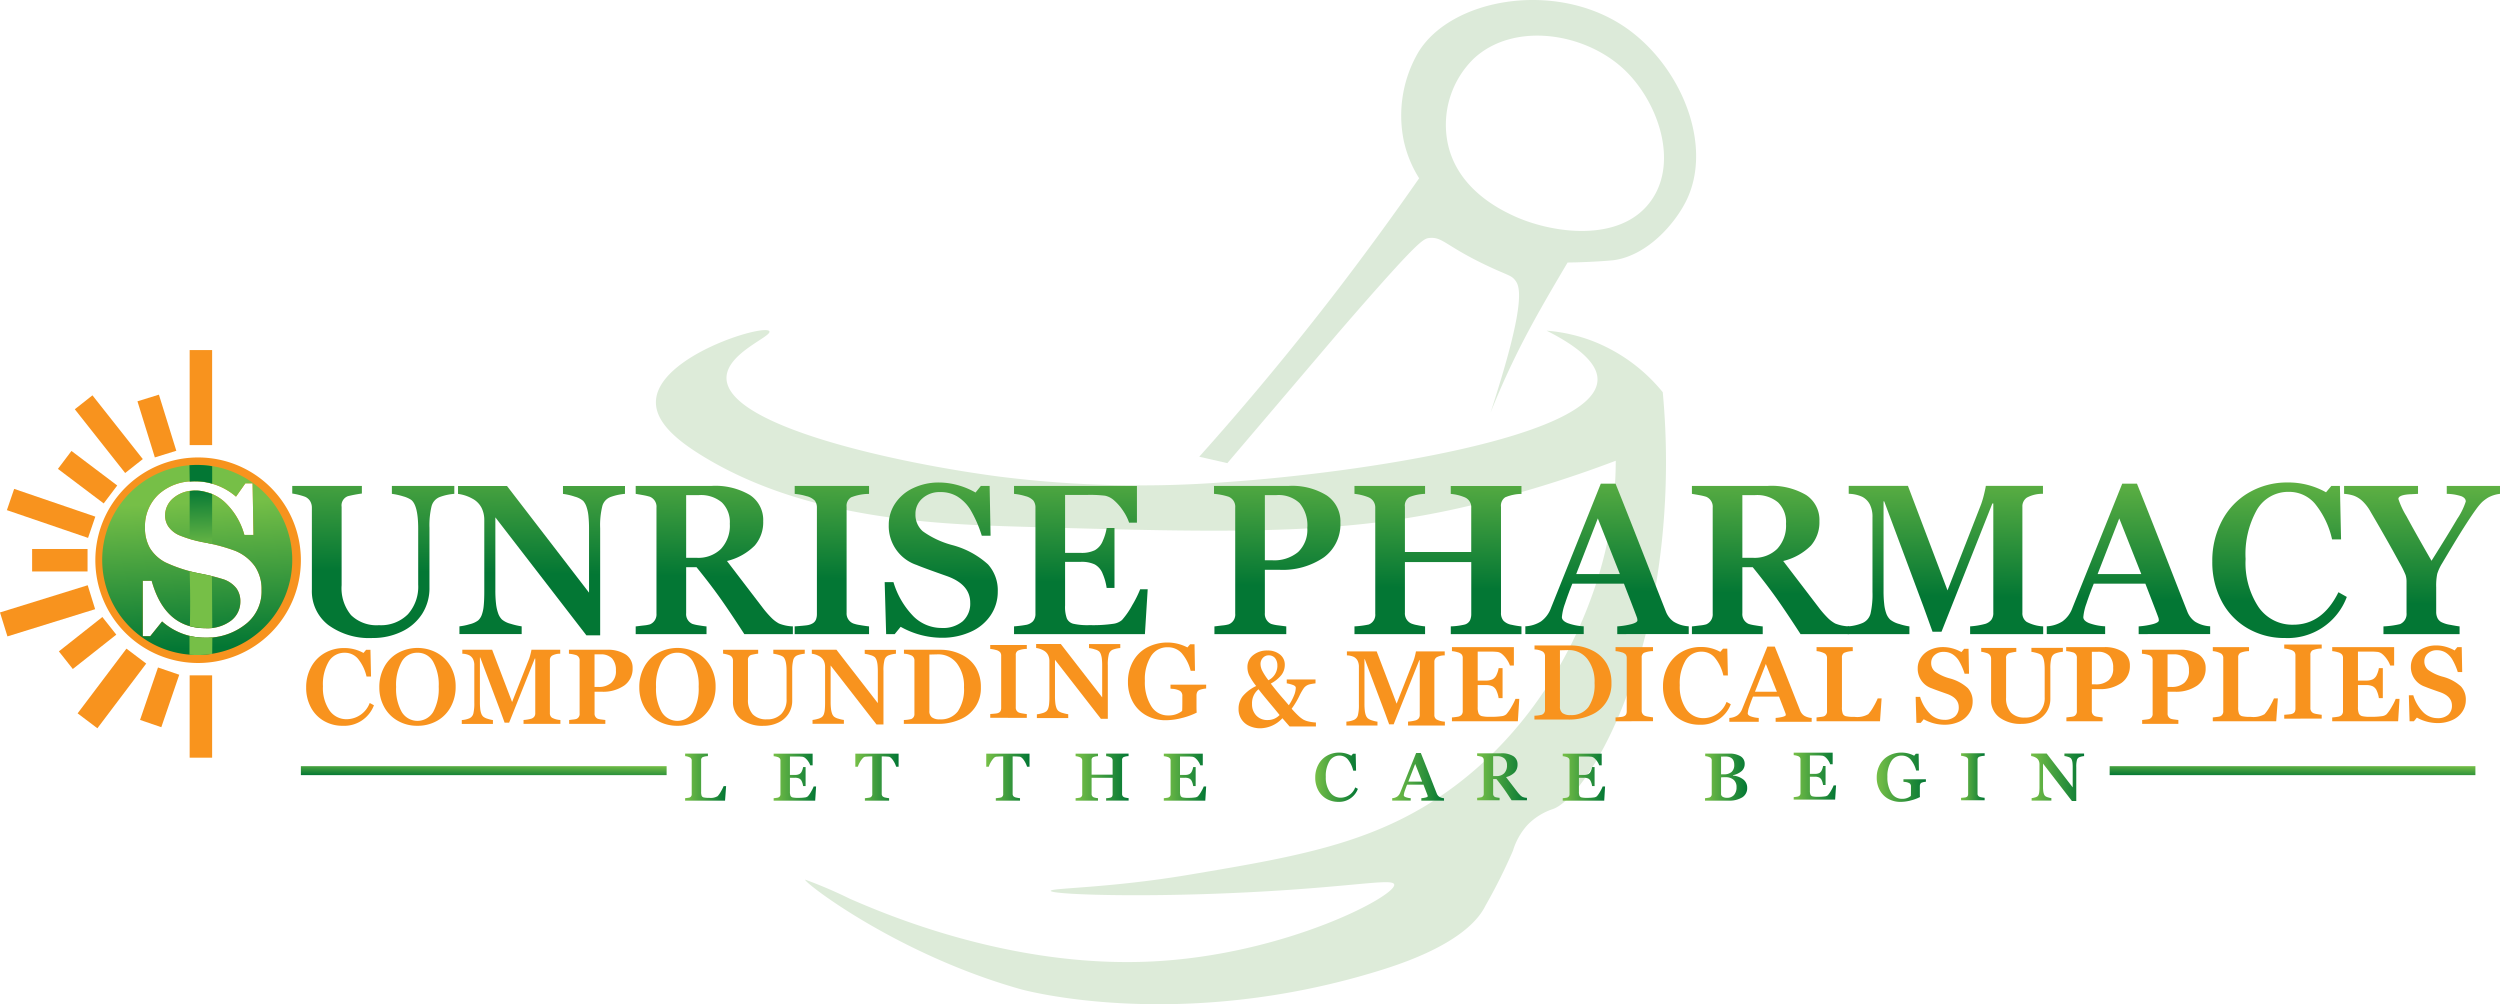 <svg id="Layer_1" data-name="Layer 1" xmlns="http://www.w3.org/2000/svg" xmlns:xlink="http://www.w3.org/1999/xlink" viewBox="0 0 239.206 96.092"><defs><linearGradient id="linear-gradient" x1="24.5" y1="50.042" x2="25.123" y2="63.957" gradientUnits="userSpaceOnUse"><stop offset="0" stop-color="#76bf47"/><stop offset="1" stop-color="#037734"/></linearGradient><linearGradient id="linear-gradient-2" x1="25.271" y1="54.412" x2="25.129" y2="48.58" xlink:href="#linear-gradient"/><linearGradient id="linear-gradient-3" x1="25.184" y1="54.935" x2="25.031" y2="48.626" xlink:href="#linear-gradient"/><linearGradient id="linear-gradient-4" x1="25.014" y1="56.039" x2="24.864" y2="49.905" xlink:href="#linear-gradient"/><linearGradient id="linear-gradient-5" x1="24.896" y1="55.417" x2="24.731" y2="48.634" xlink:href="#linear-gradient"/><linearGradient id="linear-gradient-6" x1="41.697" y1="42.303" x2="41.466" y2="56.586" xlink:href="#linear-gradient"/><linearGradient id="linear-gradient-7" x1="57.785" y1="42.563" x2="57.554" y2="56.845" xlink:href="#linear-gradient"/><linearGradient id="linear-gradient-8" x1="74.426" y1="42.831" x2="74.195" y2="57.125" xlink:href="#linear-gradient"/><linearGradient id="linear-gradient-9" x1="85.669" y1="43.013" x2="85.438" y2="57.302" xlink:href="#linear-gradient"/><linearGradient id="linear-gradient-10" x1="96.175" y1="43.182" x2="95.944" y2="57.464" xlink:href="#linear-gradient"/><linearGradient id="linear-gradient-11" x1="109.459" y1="43.396" x2="109.229" y2="57.679" xlink:href="#linear-gradient"/><linearGradient id="linear-gradient-12" x1="128.189" y1="43.698" x2="127.958" y2="57.99" xlink:href="#linear-gradient"/><linearGradient id="linear-gradient-13" x1="143.653" y1="43.948" x2="143.423" y2="58.23" xlink:href="#linear-gradient"/><linearGradient id="linear-gradient-14" x1="159.934" y1="44.21" x2="159.704" y2="58.493" xlink:href="#linear-gradient"/><linearGradient id="linear-gradient-15" x1="175.46" y1="44.461" x2="175.229" y2="58.754" xlink:href="#linear-gradient"/><linearGradient id="linear-gradient-16" x1="192.237" y1="44.731" x2="192.007" y2="59.014" xlink:href="#linear-gradient"/><linearGradient id="linear-gradient-17" x1="209.812" y1="45.015" x2="209.582" y2="59.297" xlink:href="#linear-gradient"/><linearGradient id="linear-gradient-18" x1="224.183" y1="45.247" x2="223.952" y2="59.529" xlink:href="#linear-gradient"/><linearGradient id="linear-gradient-19" x1="237.676" y1="45.464" x2="237.446" y2="59.747" xlink:href="#linear-gradient"/><linearGradient id="linear-gradient-20" x1="46.298" y1="73.027" x2="46.275" y2="74.449" xlink:href="#linear-gradient"/><linearGradient id="linear-gradient-21" x1="219.366" y1="73.027" x2="219.343" y2="74.449" xlink:href="#linear-gradient"/><linearGradient id="linear-gradient-22" x1="71.428" y1="76.313" x2="75.347" y2="76.313" xlink:href="#linear-gradient"/><linearGradient id="linear-gradient-23" x1="79.904" y1="76.313" x2="83.96" y2="76.313" xlink:href="#linear-gradient"/><linearGradient id="linear-gradient-24" x1="87.714" y1="76.313" x2="91.855" y2="76.313" xlink:href="#linear-gradient"/><linearGradient id="linear-gradient-25" x1="100.241" y1="76.313" x2="104.382" y2="76.313" xlink:href="#linear-gradient"/><linearGradient id="linear-gradient-26" x1="108.791" y1="76.313" x2="113.857" y2="76.313" xlink:href="#linear-gradient"/><linearGradient id="linear-gradient-27" x1="117.228" y1="76.313" x2="121.283" y2="76.313" xlink:href="#linear-gradient"/><linearGradient id="linear-gradient-28" x1="131.723" y1="76.32" x2="135.803" y2="76.32" xlink:href="#linear-gradient"/><linearGradient id="linear-gradient-29" x1="139.084" y1="76.28" x2="144.042" y2="76.28" xlink:href="#linear-gradient"/><linearGradient id="linear-gradient-30" x1="147.213" y1="76.28" x2="151.981" y2="76.28" xlink:href="#linear-gradient"/><linearGradient id="linear-gradient-31" x1="177.495" y1="76.212" x2="181.551" y2="76.212" xlink:href="#linear-gradient"/><linearGradient id="linear-gradient-32" x1="169.013" y1="76.313" x2="173.05" y2="76.313" xlink:href="#linear-gradient"/><linearGradient id="linear-gradient-33" x1="155.401" y1="76.313" x2="159.457" y2="76.313" xlink:href="#linear-gradient"/><linearGradient id="linear-gradient-34" x1="185.445" y1="76.321" x2="190.15" y2="76.321" xlink:href="#linear-gradient"/><linearGradient id="linear-gradient-35" x1="193.514" y1="76.28" x2="195.77" y2="76.28" xlink:href="#linear-gradient"/><linearGradient id="linear-gradient-36" x1="200.222" y1="76.321" x2="205.288" y2="76.321" xlink:href="#linear-gradient"/></defs><path d="M79.489,33.651c.286.5-4.137,2.094-4.1,4.5.08,4.643,16.646,8.177,26.21,9.419a107.737,107.737,0,0,0,21.6.512c12.8-.879,35.265-4.263,35.527-9.726.054-1.111-.792-2.7-4.863-4.761a15.782,15.782,0,0,1,4.352.972,16.249,16.249,0,0,1,6.757,4.915,72.467,72.467,0,0,1-.051,13.924c-1.577,15.587-7.71,24.963-10.443,25.954a6.011,6.011,0,0,0-2.458,1.536,6.469,6.469,0,0,0-1.382,2.457,53.192,53.192,0,0,1-2.611,5.222c-.549,1.117-2.3,3.776-9.828,6.143-19.538,6.143-34.657,1.888-34.657,1.888-11.83-3.329-20.769-10.22-20.63-10.488a43.193,43.193,0,0,1,4.3,1.842c3.344,1.446,15.376,6.647,28.872,5.99,12.737-.621,23.46-6.3,23.19-7.372-.128-.508-2.72-.011-9.215.461-12.665.921-23.633.547-23.65.154-.013-.282,5.607-.258,13.207-1.536,10.867-1.828,18.463-3.106,25.8-8.754C156.089,68.7,159,56.8,159.553,54.332a38.584,38.584,0,0,0,.921-8.293,112.84,112.84,0,0,1-13.975,4.3c-12.023,2.861-22.615,2.612-43.309,2-8.186-.244-20.361-.782-30.1-6.757-2.244-1.377-4.522-3.143-4.454-5.222C68.779,36.019,79.059,32.9,79.489,33.651Z" transform="translate(-5.875 -1.954)" style="fill:#ddebd9"/><path d="M161.166,4.42C154.55.068,144.7,1.827,141.583,6.956a12.007,12.007,0,0,0-1.38,8.522,11.262,11.262,0,0,0,1.458,3.531q-3.584,5.159-7.679,10.522c-4.487,5.852-8.972,11.22-13.362,16.124l2.688.614,10.521-12.361s2.217-2.583,4.3-4.916c3.629-4.063,4.046-4.223,4.512-4.268,1.3-.124,1.548.791,5.7,2.733,1.9.886,2.154.841,2.531,1.345.322.432.833,1.4-.686,7.025-.717,2.638-1.68,5.568-1.69,5.605,1.018-2.553,2-4.624,2.763-6.144,1.33-2.635,2.745-5.048,3.87-6.97.305-.519.562-.948.737-1.245l.768-.015c1.937-.053,3.457-.182,3.686-.215,3.225-.472,5.865-3.539,6.93-5.742C169.856,15.7,166.6,8,161.166,4.42Zm2.685,16.741c-2.954,4.142-9.685,3.1-13.284,1.382-1.195-.571-5.428-2.595-6.219-7.142a8.849,8.849,0,0,1,2.533-7.831c3.8-3.547,10.629-2.548,14.437,1.073C164.478,11.65,166.537,17.4,163.851,21.161Z" transform="translate(-5.875 -1.954)" style="fill:#dcead9"/><path d="M24.832,45.725a9.833,9.833,0,1,0,9.832,9.832A9.832,9.832,0,0,0,24.832,45.725Zm4.706,15.824a6,6,0,0,1-4.072,1.423,6.184,6.184,0,0,1-4.081-1.557l-1.133,1.41h-.716v-5.3h.851q1.266,4.537,5.141,4.537a3.743,3.743,0,0,0,2.463-.729,2.271,2.271,0,0,0,.881-1.822,2.092,2.092,0,0,0-.387-1.282,2.663,2.663,0,0,0-1.2-.836,19.238,19.238,0,0,0-2.2-.549,13.9,13.9,0,0,1-3.377-1.078A3.788,3.788,0,0,1,20.222,54.4a3.85,3.85,0,0,1-.474-1.969,4.168,4.168,0,0,1,1.313-3.184,4.922,4.922,0,0,1,3.516-1.233,5.93,5.93,0,0,1,3.878,1.46l.9-1.276h.687l.087,4.942h-.871a6.736,6.736,0,0,0-1.927-3.187A4.155,4.155,0,0,0,24.577,48.9a3.09,3.09,0,0,0-2.1.7,2.152,2.152,0,0,0-.806,1.677,1.881,1.881,0,0,0,.319,1.064,2.486,2.486,0,0,0,1.028.826,11.938,11.938,0,0,0,2.489.708,16.768,16.768,0,0,1,2.872.784,4.342,4.342,0,0,1,1.889,1.485,3.876,3.876,0,0,1,.632,2.248A3.966,3.966,0,0,1,29.538,61.549Z" transform="translate(-5.875 -1.954)" style="fill:#f7931e"/><path d="M24.744,46.438a9.092,9.092,0,1,0,9.094,9.092A9.092,9.092,0,0,0,24.744,46.438Zm4.794,15.111a6,6,0,0,1-4.072,1.423,6.184,6.184,0,0,1-4.081-1.557l-1.133,1.41h-.716v-5.3h.851q1.266,4.537,5.141,4.537a3.743,3.743,0,0,0,2.463-.729,2.271,2.271,0,0,0,.881-1.822,2.092,2.092,0,0,0-.387-1.282,2.663,2.663,0,0,0-1.2-.836,19.238,19.238,0,0,0-2.2-.549,13.9,13.9,0,0,1-3.377-1.078A3.788,3.788,0,0,1,20.222,54.4a3.85,3.85,0,0,1-.474-1.969,4.168,4.168,0,0,1,1.313-3.184,4.922,4.922,0,0,1,3.516-1.233,5.93,5.93,0,0,1,3.878,1.46l.9-1.276h.687l.087,4.942h-.871a6.736,6.736,0,0,0-1.927-3.187A4.155,4.155,0,0,0,24.577,48.9a3.09,3.09,0,0,0-2.1.7,2.152,2.152,0,0,0-.806,1.677,1.881,1.881,0,0,0,.319,1.064,2.486,2.486,0,0,0,1.028.826,11.938,11.938,0,0,0,2.489.708,16.768,16.768,0,0,1,2.872.784,4.342,4.342,0,0,1,1.889,1.485,3.876,3.876,0,0,1,.632,2.248A3.966,3.966,0,0,1,29.538,61.549Z" transform="translate(-5.875 -1.954)" style="fill:url(#linear-gradient)"/><path d="M26.177,48.238l0-1.674a8.55,8.55,0,0,0-1.062-.115,8.689,8.689,0,0,0-1.113.02l.026,1.567a5.272,5.272,0,0,1,2.154.2Z" transform="translate(-5.875 -1.954)" style="fill:url(#linear-gradient-2)"/><path d="M26.172,49.223h0c-.874-.262-1.067-.293-1.067-.293a3.092,3.092,0,0,0-1.083.027v4.56q.532.114,1.075.24t1.075.257Z" transform="translate(-5.875 -1.954)" style="fill:url(#linear-gradient-3)"/><path d="M24.041,61.868a6.722,6.722,0,0,0,2.146.158l-.034-4.946-2.131-.448q.062,1.863.044,3.829Q24.06,61.172,24.041,61.868Z" transform="translate(-5.875 -1.954)" style="fill:url(#linear-gradient-4)"/><path d="M24.006,62.8v1.8a9.508,9.508,0,0,0,1.063.024,9.275,9.275,0,0,0,1.111-.107l.013-1.586a6.447,6.447,0,0,1-1.1.029A6.544,6.544,0,0,1,24.006,62.8Z" transform="translate(-5.875 -1.954)" style="fill:url(#linear-gradient-5)"/><rect x="18.147" y="33.496" width="2.15" height="9.092" style="fill:#f8931e"/><rect x="18.147" y="64.619" width="2.15" height="7.878" style="fill:#f9941d"/><rect x="19.827" y="39.905" width="2.15" height="5.621" transform="matrix(0.955, -0.296, 0.296, 0.955, -17.595, 6.158)" style="fill:#f8931e"/><rect x="15.211" y="39.61" width="2.15" height="7.773" transform="translate(-29.332 17.507) rotate(-38.308)" style="fill:#f8931e"/><rect x="13.18" y="44.869" width="2.15" height="5.487" transform="translate(-38.212 28.357) rotate(-52.96)" style="fill:#f8931e"/><rect x="9.69" y="46.972" width="2.15" height="8.207" transform="translate(-46.921 42.782) rotate(-71.121)" style="fill:#f8931e"/><rect x="10.526" y="52.906" width="2.15" height="5.304" transform="translate(61.283 42.003) rotate(90)" style="fill:#f8931e"/><rect x="9.227" y="56.006" width="2.4" height="8.786" transform="translate(-50.045 86.301) rotate(-107.237)" style="fill:#f8931e"/><rect x="13.18" y="60.827" width="2.15" height="5.304" transform="translate(49.355 10.989) rotate(51.692)" style="fill:#f8931e"/><rect x="15.4" y="63.95" width="2.37" height="7.756" transform="translate(-16.911 130.005) rotate(-142.96)" style="fill:#f8931e"/><rect x="20.077" y="66.025" width="2.15" height="5.304" transform="translate(17.484 -5.104) rotate(18.879)" style="fill:#f8931e"/><path d="M49.345,49.207a5.079,5.079,0,0,0-1.359.29,1.3,1.3,0,0,0-.819.9,7.779,7.779,0,0,0-.2,2.058V58.17a4.547,4.547,0,0,1-.714,2.543A4.7,4.7,0,0,1,44.289,62.4,6.336,6.336,0,0,1,41.532,63a6.647,6.647,0,0,1-4.247-1.245,4.084,4.084,0,0,1-1.569-3.382V50.556a1.216,1.216,0,0,0-.17-.659,1.077,1.077,0,0,0-.479-.41,6.445,6.445,0,0,0-1.229-.31v-.729H40.5v.729a12.384,12.384,0,0,0-1.329.25.939.939,0,0,0-.609,1.019v7.5a4.041,4.041,0,0,0,.9,2.862,3.491,3.491,0,0,0,2.673.965A3.635,3.635,0,0,0,44.9,60.733a3.957,3.957,0,0,0,.989-2.852V52.555q0-2.259-.679-2.778a2.65,2.65,0,0,0-.755-.33,6.452,6.452,0,0,0-1.084-.24v-.759h5.975Z" transform="translate(-5.875 -1.954)" style="fill:url(#linear-gradient-6)"/><path d="M65.673,49.207a5.343,5.343,0,0,0-1.289.27,1.306,1.306,0,0,0-.865.854A7.567,7.567,0,0,0,63.3,52.5V62.747H61.985L53.272,51.456V58.43a10.987,10.987,0,0,0,.065,1.3,4.17,4.17,0,0,0,.2.9,1.557,1.557,0,0,0,.365.6,2.117,2.117,0,0,0,.834.41,6.76,6.76,0,0,0,1.054.244v.74H49.835v-.74a5.331,5.331,0,0,0,.969-.2,2.229,2.229,0,0,0,.82-.365,1.332,1.332,0,0,0,.349-.535,3.489,3.489,0,0,0,.185-.874q.055-.534.055-1.364V51.7a2.584,2.584,0,0,0-.265-1.164,2.072,2.072,0,0,0-.9-.884,3.782,3.782,0,0,0-1.349-.44v-.759h4.686L62.235,58.66V52.6a12.151,12.151,0,0,0-.055-1.254,3.843,3.843,0,0,0-.185-.89,1.687,1.687,0,0,0-.314-.569,2.006,2.006,0,0,0-.8-.41,5.817,5.817,0,0,0-1.139-.265v-.759h5.936Z" transform="translate(-5.875 -1.954)" style="fill:url(#linear-gradient-7)"/><path d="M77.094,62.627q-1.53-2.358-2.449-3.637t-2.128-2.768h-.989v4.4a1.023,1.023,0,0,0,.6,1.03,3.845,3.845,0,0,0,.635.14q.484.08.714.1v.74H66.7v-.74l.729-.089a3.376,3.376,0,0,0,.64-.11,1.03,1.03,0,0,0,.619-1.03V50.536a1.034,1.034,0,0,0-.619-1.049c-.107-.033-.234-.066-.38-.1s-.476-.093-.989-.18v-.759h7.244a6.521,6.521,0,0,1,3.682.869A2.852,2.852,0,0,1,78.9,51.825a3.4,3.4,0,0,1-.814,2.333,5.605,5.605,0,0,1-2.653,1.474L78.9,60.169a9.682,9.682,0,0,0,.764.874,3.144,3.144,0,0,0,.745.57,3.85,3.85,0,0,0,1.329.274v.74ZM75.705,52.065a2.633,2.633,0,0,0-.76-2.038,3.119,3.119,0,0,0-2.188-.7H71.528v6h1.029a3.1,3.1,0,0,0,2.3-.85A3.268,3.268,0,0,0,75.705,52.065Z" transform="translate(-5.875 -1.954)" style="fill:url(#linear-gradient-8)"/><path d="M81.91,62.627v-.74c.653-.046,1.07-.086,1.254-.119a1.405,1.405,0,0,0,.484-.18.727.727,0,0,0,.3-.355,1.437,1.437,0,0,0,.09-.535V50.556a1.116,1.116,0,0,0-.2-.7,1.622,1.622,0,0,0-.824-.435,5.251,5.251,0,0,0-1.1-.21v-.759h7.114v.759a4.731,4.731,0,0,0-1.719.33.948.948,0,0,0-.429.909V60.6a1.024,1.024,0,0,0,.639,1.01,3.337,3.337,0,0,0,.65.154c.353.064.639.1.859.125v.74Z" transform="translate(-5.875 -1.954)" style="fill:url(#linear-gradient-9)"/><path d="M101.344,58.55a4.02,4.02,0,0,1-.679,2.273,4.448,4.448,0,0,1-1.919,1.589,6.579,6.579,0,0,1-2.757.565,8.091,8.091,0,0,1-3.937-1.05l-.57.7h-.819l-.14-4.976h.839a7.914,7.914,0,0,0,1.939,3.3,3.828,3.828,0,0,0,2.668,1.089,2.936,2.936,0,0,0,2.018-.639,2.255,2.255,0,0,0,.72-1.779q0-1.739-2.209-2.538-2.3-.809-2.907-1.069a3.923,3.923,0,0,1-2.678-3.847,3.642,3.642,0,0,1,.624-2.058,4.161,4.161,0,0,1,1.739-1.464,5.656,5.656,0,0,1,2.443-.525,6.772,6.772,0,0,1,1.773.245,7.269,7.269,0,0,1,1.724.715l.51-.63h.839l.09,4.766h-.839A11.718,11.718,0,0,0,98.7,50.681a3.946,3.946,0,0,0-1.22-1.219,3.087,3.087,0,0,0-1.643-.424,2.439,2.439,0,0,0-1.7.6,1.944,1.944,0,0,0-.669,1.5,2.106,2.106,0,0,0,.7,1.649,8.616,8.616,0,0,0,2.813,1.319,8.211,8.211,0,0,1,3.427,1.848A3.692,3.692,0,0,1,101.344,58.55Z" transform="translate(-5.875 -1.954)" style="fill:url(#linear-gradient-10)"/><path d="M115.423,62.627H102.9v-.74c.406-.033.77-.078,1.089-.135a1.225,1.225,0,0,0,.72-.349,1.071,1.071,0,0,0,.24-.745v-10.1a1.11,1.11,0,0,0-.2-.709,1.533,1.533,0,0,0-.75-.42,5.42,5.42,0,0,0-1.1-.22v-.759h11.761v3.517h-.749a4.656,4.656,0,0,0-.565-1.124,4.854,4.854,0,0,0-.849-.989,1.879,1.879,0,0,0-.89-.47,12.145,12.145,0,0,0-1.693-.075h-2.129v5.546h1.519a2.864,2.864,0,0,0,1.329-.255,1.779,1.779,0,0,0,.765-.909,4.778,4.778,0,0,0,.364-1.214h.75V58.21h-.75a5.218,5.218,0,0,0-.374-1.339,1.719,1.719,0,0,0-.77-.914,2.946,2.946,0,0,0-1.314-.245h-1.519v4.177a3.225,3.225,0,0,0,.17,1.244.93.93,0,0,0,.6.5,6.219,6.219,0,0,0,1.588.135,13.443,13.443,0,0,0,2.229-.125,1.6,1.6,0,0,0,.859-.365,7.63,7.63,0,0,0,.994-1.444,10.469,10.469,0,0,0,.745-1.5h.719Z" transform="translate(-5.875 -1.954)" style="fill:url(#linear-gradient-11)"/><path d="M134.129,51.965a3.925,3.925,0,0,1-1.574,3.313,6.96,6.96,0,0,1-4.3,1.194H126.9V60.6a1.051,1.051,0,0,0,.6,1.05,3.374,3.374,0,0,0,.679.14c.34.046.6.079.77.1v.74h-6.875v-.74l.73-.089a3.345,3.345,0,0,0,.639-.11,1,1,0,0,0,.62-1.03V50.536a1.034,1.034,0,0,0-.62-1.049,6.253,6.253,0,0,0-1.409-.28v-.759h7.144a6.272,6.272,0,0,1,3.648.914A3,3,0,0,1,134.129,51.965Zm-3.168.51a3.32,3.32,0,0,0-.739-2.383,2.938,2.938,0,0,0-2.209-.765H126.9v6.235h.7a3.581,3.581,0,0,0,2.483-.789A2.936,2.936,0,0,0,130.961,52.475Z" transform="translate(-5.875 -1.954)" style="fill:url(#linear-gradient-12)"/><path d="M144.69,62.627v-.74a6.64,6.64,0,0,0,1.349-.179.824.824,0,0,0,.49-.4,1.44,1.44,0,0,0,.12-.61V55.732H140.3v4.846a1.057,1.057,0,0,0,.6,1.03,2.624,2.624,0,0,0,.575.16,5.95,5.95,0,0,0,.754.119v.74h-6.755v-.74a8.69,8.69,0,0,0,1.369-.179,1,1,0,0,0,.62-1.03V50.556a1.05,1.05,0,0,0-.62-1.009,5.083,5.083,0,0,0-1.369-.34v-.759h6.755v.759a4.436,4.436,0,0,0-1.479.3.941.941,0,0,0-.449.939v4.327h6.345V50.556a1.019,1.019,0,0,0-.69-1.044,4.45,4.45,0,0,0-1.269-.3v-.759h6.765v.759a4.13,4.13,0,0,0-1.554.325.966.966,0,0,0-.405.914V60.578a1.12,1.12,0,0,0,.24.77,1.441,1.441,0,0,0,.79.39,7.078,7.078,0,0,0,.929.149v.74Z" transform="translate(-5.875 -1.954)" style="fill:url(#linear-gradient-13)"/><path d="M160.618,62.627v-.74a7.346,7.346,0,0,0,1.389-.224q.538-.156.539-.345a.97.97,0,0,0-.03-.225q-.03-.125-1.259-3.292h-4.936q-.4.98-.7,1.9a5.018,5.018,0,0,0-.3,1.3c0,.227.18.416.539.57a5.154,5.154,0,0,0,1.549.309v.74h-5.585v-.74a3.078,3.078,0,0,0,1.5-.469,2.728,2.728,0,0,0,.954-1.289l4.766-11.891h1.409q1.329,3.3,4.047,10.282l.779,1.979a2.13,2.13,0,0,0,.735.944,3.039,3.039,0,0,0,1.443.444v.74Zm-1.859-11.071-2.068,5.325h4.176Z" transform="translate(-5.875 -1.954)" style="fill:url(#linear-gradient-14)"/><path d="M178.154,62.627q-1.529-2.358-2.448-3.637t-2.129-2.768h-.989v4.4a1.022,1.022,0,0,0,.6,1.03,3.825,3.825,0,0,0,.634.14q.485.08.715.1v.74h-6.775v-.74l.729-.089a3.344,3.344,0,0,0,.64-.11,1.03,1.03,0,0,0,.619-1.03V50.536a1.034,1.034,0,0,0-.619-1.049c-.107-.033-.233-.066-.38-.1s-.476-.093-.989-.18v-.759h7.244a6.525,6.525,0,0,1,3.683.869,2.851,2.851,0,0,1,1.273,2.508,3.4,3.4,0,0,1-.814,2.333,5.6,5.6,0,0,1-2.653,1.474l3.467,4.537a9.529,9.529,0,0,0,.765.874,3.16,3.16,0,0,0,.744.57,3.862,3.862,0,0,0,1.329.274v.74Zm-1.389-10.562a2.633,2.633,0,0,0-.759-2.038,3.122,3.122,0,0,0-2.189-.7h-1.229v6h1.029a3.1,3.1,0,0,0,2.3-.85A3.272,3.272,0,0,0,176.765,52.065Z" transform="translate(-5.875 -1.954)" style="fill:url(#linear-gradient-15)"/><path d="M194.381,62.627v-.74a7.394,7.394,0,0,0,1.464-.244,1.206,1.206,0,0,0,.564-.38,1.09,1.09,0,0,0,.19-.685V50.127h-.09L191.643,62.4h-.859l-.869-2.408-3.757-10.072h-.06V58.47a10.776,10.776,0,0,0,.065,1.3,3.818,3.818,0,0,0,.2.894,1.516,1.516,0,0,0,.38.585,2.4,2.4,0,0,0,.875.415,5.311,5.311,0,0,0,.954.224v.74H182.66v-.74a4.315,4.315,0,0,0,1.439-.329,1.351,1.351,0,0,0,.755-.905,8.354,8.354,0,0,0,.184-2.083V51.456a2.6,2.6,0,0,0-.254-1.239,1.729,1.729,0,0,0-.7-.715,3.232,3.232,0,0,0-1.319-.3v-.759h5.666l3.787,10,3.217-8.243a9.387,9.387,0,0,0,.28-.955c.087-.356.143-.624.17-.8h5.466v.759a3.1,3.1,0,0,0-1.544.365,1.011,1.011,0,0,0-.425.874V60.578a1,1,0,0,0,.41.88,3.762,3.762,0,0,0,1.579.429v.74Z" transform="translate(-5.875 -1.954)" style="fill:url(#linear-gradient-16)"/><path d="M210.508,62.627v-.74a7.318,7.318,0,0,0,1.389-.224q.54-.156.54-.345a.97.97,0,0,0-.03-.225q-.03-.125-1.259-3.292h-4.936q-.4.98-.7,1.9a5,5,0,0,0-.3,1.3c0,.227.179.416.539.57a5.154,5.154,0,0,0,1.549.309v.74h-5.586v-.74a3.075,3.075,0,0,0,1.5-.469,2.715,2.715,0,0,0,.954-1.289l4.767-11.891h1.409q1.328,3.3,4.046,10.282l.78,1.979a2.135,2.135,0,0,0,.734.944,3.044,3.044,0,0,0,1.444.444v.74ZM208.65,51.556l-2.069,5.325h4.177Z" transform="translate(-5.875 -1.954)" style="fill:url(#linear-gradient-17)"/><path d="M230.423,59.07A6.036,6.036,0,0,1,224.487,63a6.956,6.956,0,0,1-3.552-.925,6.443,6.443,0,0,1-2.488-2.6,7.948,7.948,0,0,1-.894-3.8,8.144,8.144,0,0,1,.924-3.892,6.692,6.692,0,0,1,2.583-2.7,7.259,7.259,0,0,1,3.717-.965,7.356,7.356,0,0,1,3.657.94l.51-.61h.819l.11,5.116h-.859a8.22,8.22,0,0,0-1.664-3.447,3.236,3.236,0,0,0-2.453-1.1,3.461,3.461,0,0,0-3.058,1.683,8.655,8.655,0,0,0-1.1,4.742,7.65,7.65,0,0,0,1.234,4.591,3.914,3.914,0,0,0,3.333,1.694q2.787,0,4.316-3.108Z" transform="translate(-5.875 -1.954)" style="fill:url(#linear-gradient-18)"/><path d="M245.081,49.207a3.056,3.056,0,0,0-1.144.36,3.9,3.9,0,0,0-.584.44,5.623,5.623,0,0,0-.57.689q-.36.491-.909,1.339t-1.254,2.014q-.7,1.164-1.074,1.8a4.443,4.443,0,0,0-.47,1.009,5.631,5.631,0,0,0-.1,1.284V60.5a1.368,1.368,0,0,0,.11.564.9.9,0,0,0,.355.4,2.852,2.852,0,0,0,.9.279c.436.084.728.132.874.145v.74H233.93v-.74a8.2,8.2,0,0,0,1.589-.219,1.051,1.051,0,0,0,.619-1.07V57.631a2.167,2.167,0,0,0-.09-.66,9.607,9.607,0,0,0-.609-1.219q-1.11-2.048-2.738-4.826a4.152,4.152,0,0,0-.774-1.019,2.457,2.457,0,0,0-.81-.515,3.662,3.662,0,0,0-.954-.185v-.759h7.074v.759l-.569.03q-1.31.041-1.309.46a7.82,7.82,0,0,0,.769,1.644q.769,1.434,2.4,4.271,1.648-2.618,2.464-4.016a6.488,6.488,0,0,0,.814-1.659c0-.213-.134-.378-.4-.495a4.658,4.658,0,0,0-1.419-.235v-.759h5.1Z" transform="translate(-5.875 -1.954)" style="fill:url(#linear-gradient-19)"/><path d="M41.655,69.436A3.042,3.042,0,0,1,38.664,71.4a3.526,3.526,0,0,1-1.79-.462,3.231,3.231,0,0,1-1.253-1.3,3.947,3.947,0,0,1-.451-1.9,4.041,4.041,0,0,1,.466-1.946,3.36,3.36,0,0,1,1.3-1.349,3.685,3.685,0,0,1,1.873-.482,3.735,3.735,0,0,1,1.843.47l.256-.305h.413l.056,2.558h-.433a4.106,4.106,0,0,0-.839-1.724,1.637,1.637,0,0,0-1.236-.549,1.744,1.744,0,0,0-1.54.842,4.3,4.3,0,0,0-.554,2.37,3.8,3.8,0,0,0,.622,2.3,1.974,1.974,0,0,0,1.679.847,2.383,2.383,0,0,0,2.175-1.554Z" transform="translate(-5.875 -1.954)" style="fill:#f8931e"/><path d="M49.473,67.652a3.979,3.979,0,0,1-.468,1.934A3.345,3.345,0,0,1,47.7,70.922a3.766,3.766,0,0,1-1.9.477,3.712,3.712,0,0,1-1.855-.472,3.342,3.342,0,0,1-1.307-1.321,3.848,3.848,0,0,1-.468-1.889,4,4,0,0,1,.471-1.948,3.353,3.353,0,0,1,1.316-1.342,3.9,3.9,0,0,1,3.724-.007A3.345,3.345,0,0,1,49,65.736,3.855,3.855,0,0,1,49.473,67.652Zm-1.621.01a4.55,4.55,0,0,0-.531-2.39,1.668,1.668,0,0,0-1.5-.862,1.686,1.686,0,0,0-1.51.852,4.564,4.564,0,0,0-.534,2.42,4.5,4.5,0,0,0,.536,2.393,1.754,1.754,0,0,0,3.009,0A4.6,4.6,0,0,0,47.852,67.662Z" transform="translate(-5.875 -1.954)" style="fill:#f8931e"/><path d="M55.968,71.214v-.369a3.731,3.731,0,0,0,.738-.123.606.606,0,0,0,.284-.19.539.539,0,0,0,.1-.342V64.964h-.045L54.589,71.1h-.433l-.438-1.2-1.893-5.036h-.031v4.277a5.4,5.4,0,0,0,.033.65,1.918,1.918,0,0,0,.1.447.752.752,0,0,0,.192.292,1.207,1.207,0,0,0,.44.207,2.7,2.7,0,0,0,.481.113v.369h-2.98v-.369a2.23,2.23,0,0,0,.725-.165.678.678,0,0,0,.38-.452,4.146,4.146,0,0,0,.093-1.042V65.629a1.287,1.287,0,0,0-.129-.62.872.872,0,0,0-.355-.357,1.613,1.613,0,0,0-.664-.147v-.38h2.855l1.908,5L56.5,65q.075-.21.141-.477c.043-.178.072-.312.085-.4h2.754v.38a1.567,1.567,0,0,0-.778.182.5.5,0,0,0-.213.437V70.19a.5.5,0,0,0,.206.44,1.924,1.924,0,0,0,.8.215v.369Z" transform="translate(-5.875 -1.954)" style="fill:#f8931e"/><path d="M66.405,65.883a1.956,1.956,0,0,1-.793,1.657,3.525,3.525,0,0,1-2.167.6h-.68V70.2a.525.525,0,0,0,.3.525,1.754,1.754,0,0,0,.342.07c.172.023.3.04.388.05v.369H60.333v-.369L60.7,70.8a1.71,1.71,0,0,0,.322-.055.5.5,0,0,0,.312-.515V65.169a.517.517,0,0,0-.312-.525,3.145,3.145,0,0,0-.71-.139v-.38h3.6a3.177,3.177,0,0,1,1.838.457A1.494,1.494,0,0,1,66.405,65.883Zm-1.6.255a1.654,1.654,0,0,0-.372-1.191,1.489,1.489,0,0,0-1.113-.383h-.559v3.118h.352a1.81,1.81,0,0,0,1.252-.395A1.464,1.464,0,0,0,64.809,66.138Z" transform="translate(-5.875 -1.954)" style="fill:#f8931e"/><path d="M74.345,67.652a3.979,3.979,0,0,1-.468,1.934,3.354,3.354,0,0,1-1.307,1.336,3.765,3.765,0,0,1-1.895.477,3.713,3.713,0,0,1-1.856-.472,3.333,3.333,0,0,1-1.306-1.321,3.848,3.848,0,0,1-.468-1.889,4,4,0,0,1,.47-1.948,3.349,3.349,0,0,1,1.317-1.342,3.9,3.9,0,0,1,3.723-.007,3.354,3.354,0,0,1,1.317,1.316A3.866,3.866,0,0,1,74.345,67.652Zm-1.621.01a4.54,4.54,0,0,0-.532-2.39,1.667,1.667,0,0,0-1.5-.862,1.687,1.687,0,0,0-1.511.852,4.565,4.565,0,0,0-.533,2.42,4.492,4.492,0,0,0,.536,2.393,1.753,1.753,0,0,0,3.008,0A4.6,4.6,0,0,0,72.724,67.662Z" transform="translate(-5.875 -1.954)" style="fill:#f8931e"/><path d="M82.874,64.505a2.553,2.553,0,0,0-.685.145.648.648,0,0,0-.413.449,3.86,3.86,0,0,0-.1,1.029v2.858a2.262,2.262,0,0,1-.36,1.272,2.369,2.369,0,0,1-.989.844,3.218,3.218,0,0,1-1.39.3,3.366,3.366,0,0,1-2.139-.622,2.036,2.036,0,0,1-.791-1.691V65.179a.6.6,0,0,0-.085-.33.542.542,0,0,0-.242-.2,3.247,3.247,0,0,0-.619-.154v-.365h3.358v.365a6.36,6.36,0,0,0-.67.124.469.469,0,0,0-.307.51v3.747A2.014,2.014,0,0,0,77.9,70.3a1.768,1.768,0,0,0,1.347.482,1.841,1.841,0,0,0,1.389-.517,1.973,1.973,0,0,0,.5-1.427V66.178q0-1.128-.343-1.389a1.342,1.342,0,0,0-.38-.165,3.277,3.277,0,0,0-.546-.119v-.38h3.011Z" transform="translate(-5.875 -1.954)" style="fill:#f8931e"/><path d="M91.6,64.505a2.617,2.617,0,0,0-.649.135.656.656,0,0,0-.436.427,3.75,3.75,0,0,0-.108,1.081v5.126h-.664l-4.391-5.645v3.487a5.4,5.4,0,0,0,.033.65,2.066,2.066,0,0,0,.1.452.767.767,0,0,0,.183.3,1.068,1.068,0,0,0,.421.2,3.376,3.376,0,0,0,.531.123v.369h-3v-.369a2.762,2.762,0,0,0,.489-.1,1.129,1.129,0,0,0,.413-.183A.681.681,0,0,0,84.7,70.3a1.788,1.788,0,0,0,.093-.437c.018-.178.028-.406.028-.682V65.749a1.283,1.283,0,0,0-.134-.582,1.048,1.048,0,0,0-.455-.443,1.93,1.93,0,0,0-.68-.219v-.38H85.91l3.957,5.106V66.2a6.242,6.242,0,0,0-.027-.627,1.991,1.991,0,0,0-.093-.444.846.846,0,0,0-.159-.285,1.007,1.007,0,0,0-.4-.2,2.951,2.951,0,0,0-.574-.132v-.38H91.6Z" transform="translate(-5.875 -1.954)" style="fill:#f8931e"/><path d="M99.728,67.717a3.194,3.194,0,0,1-1.943,3.053,5.028,5.028,0,0,1-2.15.444H92.357v-.369a3.239,3.239,0,0,0,.7-.09.491.491,0,0,0,.312-.5V65.179a.52.52,0,0,0-.246-.489,1.812,1.812,0,0,0-.756-.185v-.38h3.464a4.511,4.511,0,0,1,2.049.467,3.2,3.2,0,0,1,1.39,1.264A3.673,3.673,0,0,1,99.728,67.717Zm-1.616,0a3.556,3.556,0,0,0-.687-2.3,2.244,2.244,0,0,0-1.84-.853l-.786.02v5.4a.731.731,0,0,0,.242.605,1.2,1.2,0,0,0,.76.195,2.026,2.026,0,0,0,1.73-.775A3.791,3.791,0,0,0,98.112,67.717Z" transform="translate(-5.875 -1.954)" style="fill:#f8931e"/><path d="M113.066,63.958a2.719,2.719,0,0,0-.65.135.655.655,0,0,0-.435.427,3.758,3.758,0,0,0-.108,1.082v5.126h-.665l-4.39-5.646v3.487a5.385,5.385,0,0,0,.033.65,2.069,2.069,0,0,0,.1.452.781.781,0,0,0,.184.3,1.068,1.068,0,0,0,.42.2,3.476,3.476,0,0,0,.531.122v.37h-3V70.3a2.666,2.666,0,0,0,.488-.1,1.106,1.106,0,0,0,.413-.182.657.657,0,0,0,.176-.268,1.7,1.7,0,0,0,.093-.437,6.665,6.665,0,0,0,.028-.682V65.2a1.3,1.3,0,0,0-.133-.582,1.039,1.039,0,0,0-.456-.442,1.905,1.905,0,0,0-.68-.22v-.38h2.362l3.957,5.106V65.652a5.917,5.917,0,0,0-.028-.627,1.894,1.894,0,0,0-.093-.445.829.829,0,0,0-.159-.285,1.02,1.02,0,0,0-.405-.2,2.935,2.935,0,0,0-.574-.132v-.38h2.991Z" transform="translate(-5.875 -1.954)" style="fill:#f8931e"/><path d="M121.281,67.835a2.326,2.326,0,0,0-.647.14.43.43,0,0,0-.217.22.771.771,0,0,0-.058.294v1c0,.306.007.523.02.649a6.644,6.644,0,0,1-1.4.512,6.215,6.215,0,0,1-1.568.217,3.76,3.76,0,0,1-1.855-.459,3.262,3.262,0,0,1-1.292-1.3,3.884,3.884,0,0,1-.463-1.9,3.994,3.994,0,0,1,.476-1.958,3.337,3.337,0,0,1,1.344-1.341,4.185,4.185,0,0,1,3.869-.008l.257-.3h.423l.045,2.538H119.8a4.108,4.108,0,0,0-.878-1.711,1.777,1.777,0,0,0-1.322-.542,1.826,1.826,0,0,0-1.6.857,4.16,4.16,0,0,0-.579,2.355,4.294,4.294,0,0,0,.6,2.411,1.864,1.864,0,0,0,1.634.9,2.061,2.061,0,0,0,1.329-.43q.019-.24.02-.814v-.6a.561.561,0,0,0-.212-.5,1.711,1.711,0,0,0-.735-.2l-.186-.02v-.38h3.414Z" transform="translate(-5.875 -1.954)" style="fill:#f8931e"/><path d="M131.745,67.342a4.2,4.2,0,0,0-.562.09,1.15,1.15,0,0,0-.292.123,1.042,1.042,0,0,0-.254.227,5.483,5.483,0,0,0-.453.794,7.823,7.823,0,0,1-.72,1.189,8.785,8.785,0,0,0,.639.67,2.777,2.777,0,0,0,.484.374,1.98,1.98,0,0,0,.528.185,3.812,3.812,0,0,0,.67.09v.38h-2.517l-.69-.789a2.943,2.943,0,0,1-2.095.964,2.5,2.5,0,0,1-1.079-.227,1.728,1.728,0,0,1-1.02-1.627,1.932,1.932,0,0,1,.385-1.2,3.84,3.84,0,0,1,1.3-.992,5.953,5.953,0,0,1-.673-1.029,1.874,1.874,0,0,1-.163-.775,1.415,1.415,0,0,1,.546-1.146,2.071,2.071,0,0,1,1.357-.447,1.835,1.835,0,0,1,1.208.382,1.22,1.22,0,0,1,.464.987,1.6,1.6,0,0,1-.313.959,3.2,3.2,0,0,1-1.027.834q.594.785,1.274,1.549l.448.525a4.76,4.76,0,0,0,.491-.91,2.132,2.132,0,0,0,.179-.754c0-.107-.077-.193-.229-.257a3.139,3.139,0,0,0-.637-.173v-.37h2.754Zm-3.434,3.028-.513-.63q-1.134-1.344-1.506-1.838a1.721,1.721,0,0,0-.619,1.414,1.532,1.532,0,0,0,.41,1.106,1.411,1.411,0,0,0,1.065.427,1.664,1.664,0,0,0,.627-.112A1.632,1.632,0,0,0,128.311,70.37Zm-.216-4.707a1.108,1.108,0,0,0-.224-.744.756.756,0,0,0-.6-.26.734.734,0,0,0-.561.24.843.843,0,0,0-.225.6,1.484,1.484,0,0,0,.164.632,5.821,5.821,0,0,0,.592.911A1.564,1.564,0,0,0,128.1,65.663Z" transform="translate(-5.875 -1.954)" style="fill:#f8931e"/><path d="M140.6,71.373V71a3.834,3.834,0,0,0,.737-.122.616.616,0,0,0,.284-.19.545.545,0,0,0,.1-.343V65.122h-.045l-2.452,6.136h-.433l-.438-1.2-1.893-5.036h-.03v4.276a5.385,5.385,0,0,0,.033.65,1.868,1.868,0,0,0,.1.447.754.754,0,0,0,.191.292,1.237,1.237,0,0,0,.441.208,2.759,2.759,0,0,0,.48.112v.37H134.7V71a2.2,2.2,0,0,0,.725-.165.676.676,0,0,0,.38-.452,4.146,4.146,0,0,0,.093-1.042V65.787a1.29,1.29,0,0,0-.128-.62.878.878,0,0,0-.355-.357,1.651,1.651,0,0,0-.665-.147v-.38H137.6l1.908,5,1.621-4.122a4.632,4.632,0,0,0,.141-.477c.044-.178.072-.312.086-.4h2.754v.38a1.578,1.578,0,0,0-.778.182.5.5,0,0,0-.214.437v5.066a.5.5,0,0,0,.206.44,1.909,1.909,0,0,0,.8.215v.37Z" transform="translate(-5.875 -1.954)" style="fill:#f8931e"/><path d="M151.108,70.965H144.8V70.6c.2-.016.388-.039.549-.067a.628.628,0,0,0,.363-.175.536.536,0,0,0,.121-.373V64.93a.552.552,0,0,0-.1-.355.775.775,0,0,0-.378-.21,2.7,2.7,0,0,0-.554-.11v-.38h5.926v1.759h-.377a2.308,2.308,0,0,0-.285-.562,2.424,2.424,0,0,0-.428-.5.961.961,0,0,0-.448-.235,6.365,6.365,0,0,0-.853-.037h-1.072v2.773h.765a1.449,1.449,0,0,0,.669-.128.883.883,0,0,0,.385-.454,2.365,2.365,0,0,0,.184-.607h.378v2.868h-.378a2.543,2.543,0,0,0-.189-.67.858.858,0,0,0-.387-.457,1.49,1.49,0,0,0-.662-.122h-.765V69.6a1.6,1.6,0,0,0,.085.622.47.47,0,0,0,.3.25,3.142,3.142,0,0,0,.8.067,6.89,6.89,0,0,0,1.122-.062.81.81,0,0,0,.433-.183,3.828,3.828,0,0,0,.5-.722,5.179,5.179,0,0,0,.375-.751h.363Z" transform="translate(-5.875 -1.954)" style="fill:#f8931e"/><path d="M160.063,67.307a3.193,3.193,0,0,1-1.944,3.053,5.025,5.025,0,0,1-2.15.444h-3.277v-.369a3.262,3.262,0,0,0,.7-.09.491.491,0,0,0,.312-.5V64.769a.521.521,0,0,0-.247-.489,1.8,1.8,0,0,0-.755-.185v-.38h3.464a4.511,4.511,0,0,1,2.049.467,3.213,3.213,0,0,1,1.39,1.264A3.676,3.676,0,0,1,160.063,67.307Zm-1.617,0a3.556,3.556,0,0,0-.687-2.3,2.242,2.242,0,0,0-1.84-.852l-.785.02v5.4a.73.73,0,0,0,.241.605,1.209,1.209,0,0,0,.761.195,2.024,2.024,0,0,0,1.729-.775A3.784,3.784,0,0,0,158.446,67.307Z" transform="translate(-5.875 -1.954)" style="fill:#f8931e"/><path d="M160.453,70.965V70.6c.329-.023.539-.043.632-.06a.678.678,0,0,0,.244-.09.362.362,0,0,0,.151-.177.719.719,0,0,0,.045-.268V64.93a.551.551,0,0,0-.1-.353.816.816,0,0,0-.415-.217,2.658,2.658,0,0,0-.556-.105v-.38h3.585v.38a2.4,2.4,0,0,0-.866.165.472.472,0,0,0-.217.454v5.077a.512.512,0,0,0,.322.5,1.724,1.724,0,0,0,.328.078c.177.031.322.052.433.062v.37Z" transform="translate(-5.875 -1.954)" style="fill:#f8931e"/><path d="M171.481,69.334a3.042,3.042,0,0,1-2.99,1.964,3.524,3.524,0,0,1-1.79-.462,3.23,3.23,0,0,1-1.254-1.3,3.951,3.951,0,0,1-.451-1.9,4.05,4.05,0,0,1,.466-1.946,3.363,3.363,0,0,1,1.3-1.349,3.671,3.671,0,0,1,1.872-.482,3.734,3.734,0,0,1,1.843.469l.257-.305h.413l.055,2.558h-.433a4.1,4.1,0,0,0-.838-1.723,1.638,1.638,0,0,0-1.236-.55,1.749,1.749,0,0,0-1.541.842,4.3,4.3,0,0,0-.554,2.371,3.8,3.8,0,0,0,.622,2.3,1.977,1.977,0,0,0,1.679.847,2.381,2.381,0,0,0,2.175-1.554Z" transform="translate(-5.875 -1.954)" style="fill:#f8931e"/><path d="M175.772,71.017v-.369a3.758,3.758,0,0,0,.7-.113c.181-.052.272-.109.272-.172a.445.445,0,0,0-.016-.113q-.014-.061-.634-1.646h-2.487q-.2.49-.352.952a2.491,2.491,0,0,0-.152.652q0,.169.273.285a2.638,2.638,0,0,0,.78.155v.369h-2.814v-.369a1.568,1.568,0,0,0,.757-.235,1.36,1.36,0,0,0,.481-.645l2.4-5.945h.71q.671,1.648,2.039,5.141l.393.989a1.067,1.067,0,0,0,.37.472,1.553,1.553,0,0,0,.728.223v.369Zm-.937-5.535-1.042,2.662h2.1Z" transform="translate(-5.875 -1.954)" style="fill:#f8931e"/><path d="M185.758,70.965h-6.072V70.6l.368-.045a1.694,1.694,0,0,0,.322-.055.5.5,0,0,0,.312-.515V64.94a.513.513,0,0,0-.2-.45,2.042,2.042,0,0,0-.8-.235v-.38h3.464v.38a2.2,2.2,0,0,0-.836.17.5.5,0,0,0-.2.459v4.722a1.67,1.67,0,0,0,.081.637.45.45,0,0,0,.279.235,3.24,3.24,0,0,0,.838.067,2.131,2.131,0,0,0,1.32-.255,3.728,3.728,0,0,0,.488-.692,7.041,7.041,0,0,0,.418-.821h.372Z" transform="translate(-5.875 -1.954)" style="fill:#f8931e"/><path d="M194.623,69.08a1.994,1.994,0,0,1-.343,1.136,2.239,2.239,0,0,1-.966.8,3.343,3.343,0,0,1-1.39.282,4.024,4.024,0,0,1-1.02-.135,3.953,3.953,0,0,1-.963-.39l-.288.35h-.412l-.071-2.488h.423a3.954,3.954,0,0,0,.977,1.649,1.936,1.936,0,0,0,1.344.544,1.484,1.484,0,0,0,1.017-.32,1.121,1.121,0,0,0,.362-.889q0-.869-1.112-1.269-1.158-.405-1.465-.534a1.964,1.964,0,0,1-1.35-1.924,1.809,1.809,0,0,1,.315-1.029,2.1,2.1,0,0,1,.876-.732,2.87,2.87,0,0,1,1.231-.262,3.422,3.422,0,0,1,.894.122,3.727,3.727,0,0,1,.868.357l.257-.315h.423l.045,2.384h-.423a5.825,5.825,0,0,0-.561-1.267,1.966,1.966,0,0,0-.614-.609,1.565,1.565,0,0,0-.828-.213,1.231,1.231,0,0,0-.856.3.967.967,0,0,0-.338.751,1.053,1.053,0,0,0,.355.825,4.329,4.329,0,0,0,1.417.659,4.141,4.141,0,0,1,1.727.925A1.834,1.834,0,0,1,194.623,69.08Z" transform="translate(-5.875 -1.954)" style="fill:#f8931e"/><path d="M203.255,64.321a2.553,2.553,0,0,0-.685.145.648.648,0,0,0-.413.449,3.873,3.873,0,0,0-.1,1.03V68.8a2.262,2.262,0,0,1-.36,1.272,2.356,2.356,0,0,1-.989.844,3.218,3.218,0,0,1-1.39.3,3.366,3.366,0,0,1-2.139-.622,2.036,2.036,0,0,1-.791-1.691V65a.6.6,0,0,0-.085-.329.536.536,0,0,0-.242-.2,3.15,3.15,0,0,0-.619-.155v-.365H198.8v.365a6.278,6.278,0,0,0-.67.125.468.468,0,0,0-.307.509v3.747a2.014,2.014,0,0,0,.456,1.432,1.767,1.767,0,0,0,1.346.482,1.838,1.838,0,0,0,1.39-.517,1.968,1.968,0,0,0,.5-1.427V66q0-1.13-.343-1.389a1.314,1.314,0,0,0-.38-.165,3.184,3.184,0,0,0-.546-.12v-.38h3.011Z" transform="translate(-5.875 -1.954)" style="fill:#f8931e"/><path d="M209.666,65.634a1.958,1.958,0,0,1-.793,1.656,3.528,3.528,0,0,1-2.168.6h-.679v2.064a.523.523,0,0,0,.3.524,1.611,1.611,0,0,0,.342.07c.171.024.3.04.388.05v.37h-3.464V70.6l.367-.045a1.678,1.678,0,0,0,.322-.055.5.5,0,0,0,.313-.515V64.92a.516.516,0,0,0-.313-.525,3.13,3.13,0,0,0-.709-.14v-.38h3.6a3.181,3.181,0,0,1,1.837.457A1.5,1.5,0,0,1,209.666,65.634Zm-1.6.255A1.651,1.651,0,0,0,207.7,64.7a1.486,1.486,0,0,0-1.113-.382h-.558v3.117h.352a1.814,1.814,0,0,0,1.251-.394A1.462,1.462,0,0,0,208.07,65.889Z" transform="translate(-5.875 -1.954)" style="fill:#f8931e"/><path d="M216.916,65.883a1.956,1.956,0,0,1-.793,1.657,3.525,3.525,0,0,1-2.167.6h-.68V70.2a.525.525,0,0,0,.3.525,1.752,1.752,0,0,0,.343.07c.171.023.3.04.387.05v.369h-3.464v-.369l.368-.045a1.694,1.694,0,0,0,.322-.055.5.5,0,0,0,.312-.515V65.169a.517.517,0,0,0-.312-.525,3.145,3.145,0,0,0-.71-.139v-.38h3.6a3.177,3.177,0,0,1,1.838.457A1.494,1.494,0,0,1,216.916,65.883Zm-1.6.255a1.654,1.654,0,0,0-.372-1.191,1.489,1.489,0,0,0-1.113-.383h-.559v3.118h.352a1.81,1.81,0,0,0,1.252-.395A1.464,1.464,0,0,0,215.32,66.138Z" transform="translate(-5.875 -1.954)" style="fill:#f8931e"/><path d="M223.668,70.965H217.6V70.6l.367-.045a1.709,1.709,0,0,0,.323-.055.5.5,0,0,0,.312-.515V64.94a.513.513,0,0,0-.2-.45,2.042,2.042,0,0,0-.8-.235v-.38h3.464v.38a2.2,2.2,0,0,0-.836.17.494.494,0,0,0-.2.459v4.722a1.7,1.7,0,0,0,.08.637.455.455,0,0,0,.28.235,3.234,3.234,0,0,0,.838.067,2.125,2.125,0,0,0,1.319-.255,3.728,3.728,0,0,0,.488-.692,6.74,6.74,0,0,0,.418-.821h.373Z" transform="translate(-5.875 -1.954)" style="fill:#f8931e"/><path d="M224.436,70.715v-.369q.493-.036.632-.06a.71.71,0,0,0,.244-.09.363.363,0,0,0,.151-.178.717.717,0,0,0,.045-.267V64.68a.554.554,0,0,0-.1-.352.82.82,0,0,0-.416-.218,2.712,2.712,0,0,0-.556-.105v-.379h3.585v.379a2.4,2.4,0,0,0-.866.165.473.473,0,0,0-.217.455V69.7a.513.513,0,0,0,.322.505,1.755,1.755,0,0,0,.328.077c.178.032.322.053.433.063v.369Z" transform="translate(-5.875 -1.954)" style="fill:#f8931e"/><path d="M235.334,70.965h-6.308V70.6c.2-.016.387-.039.548-.067a.625.625,0,0,0,.363-.175.532.532,0,0,0,.121-.373V64.93a.552.552,0,0,0-.1-.355.775.775,0,0,0-.378-.21,2.708,2.708,0,0,0-.553-.11v-.38h5.925v1.759h-.377a2.273,2.273,0,0,0-.285-.562,2.424,2.424,0,0,0-.428-.5.957.957,0,0,0-.448-.235,6.365,6.365,0,0,0-.853-.037h-1.072v2.773h.765a1.449,1.449,0,0,0,.669-.128.879.879,0,0,0,.385-.454,2.365,2.365,0,0,0,.184-.607h.378v2.868h-.378a2.579,2.579,0,0,0-.188-.67.863.863,0,0,0-.388-.457,1.49,1.49,0,0,0-.662-.122h-.765V69.6a1.6,1.6,0,0,0,.085.622.47.47,0,0,0,.3.25,3.142,3.142,0,0,0,.8.067,6.882,6.882,0,0,0,1.122-.062.81.81,0,0,0,.433-.183,3.736,3.736,0,0,0,.5-.722,5.179,5.179,0,0,0,.375-.751h.363Z" transform="translate(-5.875 -1.954)" style="fill:#f8931e"/><path d="M241.811,68.926a2,2,0,0,1-.342,1.137,2.233,2.233,0,0,1-.967.794,3.335,3.335,0,0,1-1.389.283,4.018,4.018,0,0,1-1.02-.135,3.976,3.976,0,0,1-.964-.39l-.287.35h-.413l-.07-2.488h.423a3.949,3.949,0,0,0,.976,1.648,1.935,1.935,0,0,0,1.345.545,1.489,1.489,0,0,0,1.017-.32,1.124,1.124,0,0,0,.362-.889q0-.87-1.112-1.269-1.159-.4-1.466-.535a1.962,1.962,0,0,1-1.349-1.923,1.809,1.809,0,0,1,.315-1.029,2.1,2.1,0,0,1,.876-.732,2.867,2.867,0,0,1,1.231-.262,3.422,3.422,0,0,1,.894.122,3.727,3.727,0,0,1,.868.357l.257-.315h.423l.045,2.384h-.423a5.825,5.825,0,0,0-.561-1.267,1.972,1.972,0,0,0-.615-.61,1.569,1.569,0,0,0-.828-.212,1.237,1.237,0,0,0-.856.3.968.968,0,0,0-.337.752,1.049,1.049,0,0,0,.355.825,4.35,4.35,0,0,0,1.417.659,4.159,4.159,0,0,1,1.727.924A1.839,1.839,0,0,1,241.811,68.926Z" transform="translate(-5.875 -1.954)" style="fill:#f8931e"/><rect x="28.789" y="73.309" width="34.995" height="0.857" style="fill:url(#linear-gradient-20)"/><rect x="201.857" y="73.309" width="34.995" height="0.857" style="fill:url(#linear-gradient-21)"/><path d="M75.249,78.561H71.428v-.234l.231-.029a1.062,1.062,0,0,0,.2-.035.315.315,0,0,0,.2-.326v-3.2a.325.325,0,0,0-.128-.285,1.288,1.288,0,0,0-.5-.149v-.241h2.179v.241a1.359,1.359,0,0,0-.525.108.314.314,0,0,0-.124.291V77.7a1.064,1.064,0,0,0,.051.4.285.285,0,0,0,.175.149,2,2,0,0,0,.528.043,1.327,1.327,0,0,0,.83-.162,2.344,2.344,0,0,0,.307-.439,4.318,4.318,0,0,0,.263-.521h.235Z" transform="translate(-5.875 -1.954)" style="fill:url(#linear-gradient-22)"/><path d="M83.874,78.561H79.9v-.234c.129-.011.244-.025.346-.043a.39.39,0,0,0,.228-.111.343.343,0,0,0,.076-.236v-3.2a.349.349,0,0,0-.064-.225.481.481,0,0,0-.237-.133,1.741,1.741,0,0,0-.349-.07v-.241h3.729v1.116H83.4a1.47,1.47,0,0,0-.179-.357,1.571,1.571,0,0,0-.27-.314.6.6,0,0,0-.282-.149,4.047,4.047,0,0,0-.537-.023h-.675V76.1h.482a.9.9,0,0,0,.421-.081.562.562,0,0,0,.243-.288,1.479,1.479,0,0,0,.115-.385h.238v1.819h-.238a1.637,1.637,0,0,0-.118-.425.553.553,0,0,0-.244-.29.935.935,0,0,0-.417-.077h-.482v1.324a1.035,1.035,0,0,0,.054.394.3.3,0,0,0,.19.159,1.985,1.985,0,0,0,.5.043,4.3,4.3,0,0,0,.707-.04.5.5,0,0,0,.272-.116,2.409,2.409,0,0,0,.316-.458,3.366,3.366,0,0,0,.235-.476h.229Z" transform="translate(-5.875 -1.954)" style="fill:url(#linear-gradient-23)"/><path d="M91.621,75.317a2.29,2.29,0,0,0-.3-.617c-.142-.207-.274-.322-.4-.343-.214-.017-.385-.026-.514-.026H90.24v3.562a.36.36,0,0,0,.076.247.533.533,0,0,0,.289.131,2.741,2.741,0,0,0,.341.056v.234H88.63v-.234c.057,0,.149-.015.276-.031a1.453,1.453,0,0,0,.231-.039.328.328,0,0,0,.2-.333V74.331h-.232c-.025,0-.175.009-.45.026a.472.472,0,0,0-.255.171,2.1,2.1,0,0,0-.266.382,1.988,1.988,0,0,0-.179.407h-.241V74.065h4.141v1.252Z" transform="translate(-5.875 -1.954)" style="fill:url(#linear-gradient-24)"/><path d="M104.147,75.317a2.261,2.261,0,0,0-.3-.617c-.141-.207-.273-.322-.4-.343-.213-.017-.384-.026-.513-.026h-.168v3.562a.36.36,0,0,0,.076.247.537.537,0,0,0,.29.131,2.741,2.741,0,0,0,.341.056v.234h-2.316v-.234c.057,0,.148-.015.275-.031a1.406,1.406,0,0,0,.231-.039.327.327,0,0,0,.2-.333V74.331h-.231c-.026,0-.175.009-.45.026a.472.472,0,0,0-.255.171,2,2,0,0,0-.266.382,1.935,1.935,0,0,0-.179.407h-.241V74.065h4.141v1.252Z" transform="translate(-5.875 -1.954)" style="fill:url(#linear-gradient-25)"/><path d="M111.712,78.561v-.234a2.134,2.134,0,0,0,.428-.057.261.261,0,0,0,.155-.127.465.465,0,0,0,.038-.193V76.375h-2.012v1.537a.336.336,0,0,0,.19.326.874.874,0,0,0,.182.051,2.094,2.094,0,0,0,.24.038v.234h-2.142v-.234a2.783,2.783,0,0,0,.434-.057.316.316,0,0,0,.2-.327V74.734a.332.332,0,0,0-.2-.32,1.6,1.6,0,0,0-.434-.108v-.241h2.142v.241a1.408,1.408,0,0,0-.469.095.3.3,0,0,0-.143.3v1.372h2.012V74.734a.323.323,0,0,0-.219-.331,1.377,1.377,0,0,0-.4-.1v-.241h2.145v.241a1.3,1.3,0,0,0-.493.1.307.307,0,0,0-.128.29v3.213a.357.357,0,0,0,.076.244.455.455,0,0,0,.25.123,2.5,2.5,0,0,0,.3.048v.234Z" transform="translate(-5.875 -1.954)" style="fill:url(#linear-gradient-26)"/><path d="M121.2,78.561h-3.969v-.234c.128-.011.243-.025.345-.043a.39.39,0,0,0,.228-.111.338.338,0,0,0,.076-.236v-3.2a.354.354,0,0,0-.063-.225.49.49,0,0,0-.238-.133,1.718,1.718,0,0,0-.348-.07v-.241h3.729v1.116h-.238a1.47,1.47,0,0,0-.179-.357,1.568,1.568,0,0,0-.269-.314.607.607,0,0,0-.282-.149,4.047,4.047,0,0,0-.537-.023h-.675V76.1h.481a.909.909,0,0,0,.422-.081.565.565,0,0,0,.242-.288,1.524,1.524,0,0,0,.116-.385h.237v1.819h-.237a1.64,1.64,0,0,0-.119-.425.549.549,0,0,0-.244-.29.929.929,0,0,0-.417-.077h-.481v1.324a1.015,1.015,0,0,0,.054.394.292.292,0,0,0,.19.159,1.985,1.985,0,0,0,.5.043,4.282,4.282,0,0,0,.706-.04.5.5,0,0,0,.272-.116,2.409,2.409,0,0,0,.316-.458,3.4,3.4,0,0,0,.236-.476h.228Z" transform="translate(-5.875 -1.954)" style="fill:url(#linear-gradient-27)"/><path d="M135.8,77.433a1.913,1.913,0,0,1-1.882,1.245,2.2,2.2,0,0,1-1.126-.293,2.037,2.037,0,0,1-.789-.825,2.521,2.521,0,0,1-.283-1.2,2.573,2.573,0,0,1,.293-1.234,2.118,2.118,0,0,1,.819-.856,2.306,2.306,0,0,1,1.178-.305,2.33,2.33,0,0,1,1.16.3l.162-.194h.259l.035,1.622h-.272a2.617,2.617,0,0,0-.528-1.093,1.027,1.027,0,0,0-.778-.348,1.1,1.1,0,0,0-.969.534,2.744,2.744,0,0,0-.349,1.5,2.423,2.423,0,0,0,.392,1.456,1.24,1.24,0,0,0,1.056.537,1.5,1.5,0,0,0,1.369-.985Z" transform="translate(-5.875 -1.954)" style="fill:url(#linear-gradient-28)"/><path d="M141.872,78.561v-.234a2.311,2.311,0,0,0,.44-.072c.114-.032.171-.069.171-.109a.321.321,0,0,0-.009-.071c-.006-.027-.14-.375-.4-1.044H140.51q-.127.31-.222.6a1.566,1.566,0,0,0-.095.414c0,.071.057.132.171.18a1.621,1.621,0,0,0,.491.1v.234h-1.771v-.234a.985.985,0,0,0,.477-.149.87.87,0,0,0,.3-.409L141.375,74h.446q.422,1.046,1.283,3.26l.247.627a.674.674,0,0,0,.233.3.978.978,0,0,0,.458.142v.234Zm-.589-3.51-.656,1.688h1.324Z" transform="translate(-5.875 -1.954)" style="fill:url(#linear-gradient-29)"/><path d="M150.508,78.528q-.484-.749-.776-1.153t-.675-.878h-.314v1.394a.323.323,0,0,0,.19.326,1.165,1.165,0,0,0,.2.045c.1.016.178.027.227.031v.235h-2.148v-.235l.231-.028a1.062,1.062,0,0,0,.2-.035.326.326,0,0,0,.2-.326v-3.21a.326.326,0,0,0-.2-.332,1.211,1.211,0,0,0-.121-.032c-.046-.011-.151-.03-.313-.057v-.241h2.3a2.062,2.062,0,0,1,1.167.276.9.9,0,0,1,.4.795,1.08,1.08,0,0,1-.258.74,1.778,1.778,0,0,1-.841.467l1.1,1.438a2.907,2.907,0,0,0,.243.277.955.955,0,0,0,.236.181,1.219,1.219,0,0,0,.421.087v.235Zm-.441-3.349a.835.835,0,0,0-.24-.646.989.989,0,0,0-.694-.222h-.39v1.9h.326a.984.984,0,0,0,.731-.27A1.037,1.037,0,0,0,150.067,75.179Z" transform="translate(-5.875 -1.954)" style="fill:url(#linear-gradient-30)"/><path d="M181.465,78.46H177.5v-.235c.129-.011.244-.025.346-.043a.385.385,0,0,0,.228-.111.334.334,0,0,0,.076-.235v-3.2a.354.354,0,0,0-.063-.225.5.5,0,0,0-.238-.133,1.646,1.646,0,0,0-.349-.069v-.241h3.729v1.115h-.237a1.465,1.465,0,0,0-.179-.356,1.539,1.539,0,0,0-.27-.314.6.6,0,0,0-.281-.149,3.823,3.823,0,0,0-.537-.024h-.675V76h.481a.909.909,0,0,0,.422-.081.565.565,0,0,0,.242-.288,1.536,1.536,0,0,0,.116-.385h.237v1.818h-.237a1.644,1.644,0,0,0-.119-.424.545.545,0,0,0-.244-.29.934.934,0,0,0-.417-.078h-.481v1.325a1.019,1.019,0,0,0,.054.394.29.29,0,0,0,.19.158,1.929,1.929,0,0,0,.5.043,4.177,4.177,0,0,0,.707-.04.5.5,0,0,0,.272-.115,2.443,2.443,0,0,0,.316-.458,3.344,3.344,0,0,0,.236-.477h.228Z" transform="translate(-5.875 -1.954)" style="fill:url(#linear-gradient-31)"/><path d="M173.05,77.341a1.026,1.026,0,0,1-.469.905,2.389,2.389,0,0,1-1.337.315h-2.231v-.234c.06,0,.141-.015.244-.031a1.258,1.258,0,0,0,.2-.039.326.326,0,0,0,.2-.326v-3.2a.328.328,0,0,0-.116-.281,1.29,1.29,0,0,0-.508-.147v-.241h2.259a2.066,2.066,0,0,1,1.128.255.828.828,0,0,1,.39.737.891.891,0,0,1-.27.66,1.793,1.793,0,0,1-.852.411v.038a1.839,1.839,0,0,1,1.011.39A.994.994,0,0,1,173.05,77.341Zm-1.239-2.211q0-.792-.846-.792l-.415.012v1.692h.279a1.055,1.055,0,0,0,.728-.226A.874.874,0,0,0,171.811,75.13Zm.219,2.132a.879.879,0,0,0-.279-.694,1.125,1.125,0,0,0-.773-.247c-.18,0-.323,0-.428.016V77.95a.315.315,0,0,0,.166.25.8.8,0,0,0,.407.089.848.848,0,0,0,.667-.268A1.1,1.1,0,0,0,172.03,77.262Z" transform="translate(-5.875 -1.954)" style="fill:url(#linear-gradient-32)"/><path d="M159.371,78.561H155.4v-.234c.129-.011.244-.025.346-.043a.39.39,0,0,0,.228-.111.343.343,0,0,0,.076-.236v-3.2a.349.349,0,0,0-.064-.225.481.481,0,0,0-.237-.133,1.714,1.714,0,0,0-.349-.07v-.241h3.729v1.116h-.237a1.47,1.47,0,0,0-.179-.357,1.539,1.539,0,0,0-.27-.314.6.6,0,0,0-.281-.149,4.065,4.065,0,0,0-.538-.023h-.674V76.1h.481a.9.9,0,0,0,.421-.081.562.562,0,0,0,.243-.288,1.479,1.479,0,0,0,.115-.385h.238v1.819h-.238a1.637,1.637,0,0,0-.118-.425.553.553,0,0,0-.244-.29.935.935,0,0,0-.417-.077h-.481v1.324a1.04,1.04,0,0,0,.053.394.3.3,0,0,0,.19.159,1.985,1.985,0,0,0,.5.043,4.3,4.3,0,0,0,.707-.04.5.5,0,0,0,.272-.116,2.409,2.409,0,0,0,.316-.458,3.366,3.366,0,0,0,.235-.476h.229Z" transform="translate(-5.875 -1.954)" style="fill:url(#linear-gradient-33)"/><path d="M190.15,76.754a1.443,1.443,0,0,0-.407.088.272.272,0,0,0-.136.14.491.491,0,0,0-.037.187v.636c0,.195,0,.332.013.412a4.142,4.142,0,0,1-.879.325,3.891,3.891,0,0,1-.987.138,2.347,2.347,0,0,1-1.168-.292,2.055,2.055,0,0,1-.812-.823,2.478,2.478,0,0,1-.292-1.207,2.542,2.542,0,0,1,.3-1.242,2.107,2.107,0,0,1,.846-.851,2.485,2.485,0,0,1,1.227-.3,2.522,2.522,0,0,1,1.208.3l.161-.193h.266l.029,1.609h-.266a2.613,2.613,0,0,0-.553-1.085,1.114,1.114,0,0,0-.832-.344,1.147,1.147,0,0,0-1,.544,2.654,2.654,0,0,0-.365,1.494,2.732,2.732,0,0,0,.376,1.528,1.171,1.171,0,0,0,1.028.569,1.294,1.294,0,0,0,.836-.272c.009-.1.013-.274.013-.517v-.38a.357.357,0,0,0-.133-.317,1.092,1.092,0,0,0-.463-.13L188,76.754v-.241h2.148Z" transform="translate(-5.875 -1.954)" style="fill:url(#linear-gradient-34)"/><path d="M193.514,78.528v-.235c.207-.015.339-.027.4-.038a.412.412,0,0,0,.153-.057.231.231,0,0,0,.095-.112.458.458,0,0,0,.029-.17V74.7a.355.355,0,0,0-.064-.224.511.511,0,0,0-.261-.138,1.64,1.64,0,0,0-.35-.066v-.241h2.256v.241a1.516,1.516,0,0,0-.545.1.3.3,0,0,0-.137.289v3.219a.326.326,0,0,0,.2.32,1.123,1.123,0,0,0,.206.049q.168.03.273.039v.235Z" transform="translate(-5.875 -1.954)" style="fill:url(#linear-gradient-35)"/><path d="M205.288,74.3a1.642,1.642,0,0,0-.409.086.413.413,0,0,0-.274.27,2.416,2.416,0,0,0-.068.686v3.251h-.418l-2.763-3.58v2.211a3.4,3.4,0,0,0,.021.412,1.383,1.383,0,0,0,.063.287.5.5,0,0,0,.116.19.674.674,0,0,0,.264.13,2.2,2.2,0,0,0,.335.078v.234h-1.889v-.234a1.746,1.746,0,0,0,.308-.064.686.686,0,0,0,.259-.116.409.409,0,0,0,.111-.169A1.1,1.1,0,0,0,201,77.69a4.28,4.28,0,0,0,.017-.433V75.084a.819.819,0,0,0-.084-.369.658.658,0,0,0-.286-.281,1.2,1.2,0,0,0-.428-.139v-.241h1.486l2.49,3.238V75.369c0-.154-.006-.287-.017-.4a1.231,1.231,0,0,0-.059-.282.525.525,0,0,0-.1-.18.632.632,0,0,0-.255-.13,1.871,1.871,0,0,0-.361-.084v-.241h1.882Z" transform="translate(-5.875 -1.954)" style="fill:url(#linear-gradient-36)"/><path d="M100.624,70.636v-.363c.321-.024.526-.043.616-.059a.677.677,0,0,0,.238-.089.354.354,0,0,0,.148-.174.713.713,0,0,0,.044-.263V64.706a.55.55,0,0,0-.1-.346.8.8,0,0,0-.405-.214,2.59,2.59,0,0,0-.543-.1V63.67h3.5v.373a2.347,2.347,0,0,0-.844.162.465.465,0,0,0-.211.447v4.987a.5.5,0,0,0,.314.5,1.6,1.6,0,0,0,.319.076c.174.031.314.052.422.062v.363Z" transform="translate(-5.875 -1.954)" style="fill:#f8931e"/></svg>